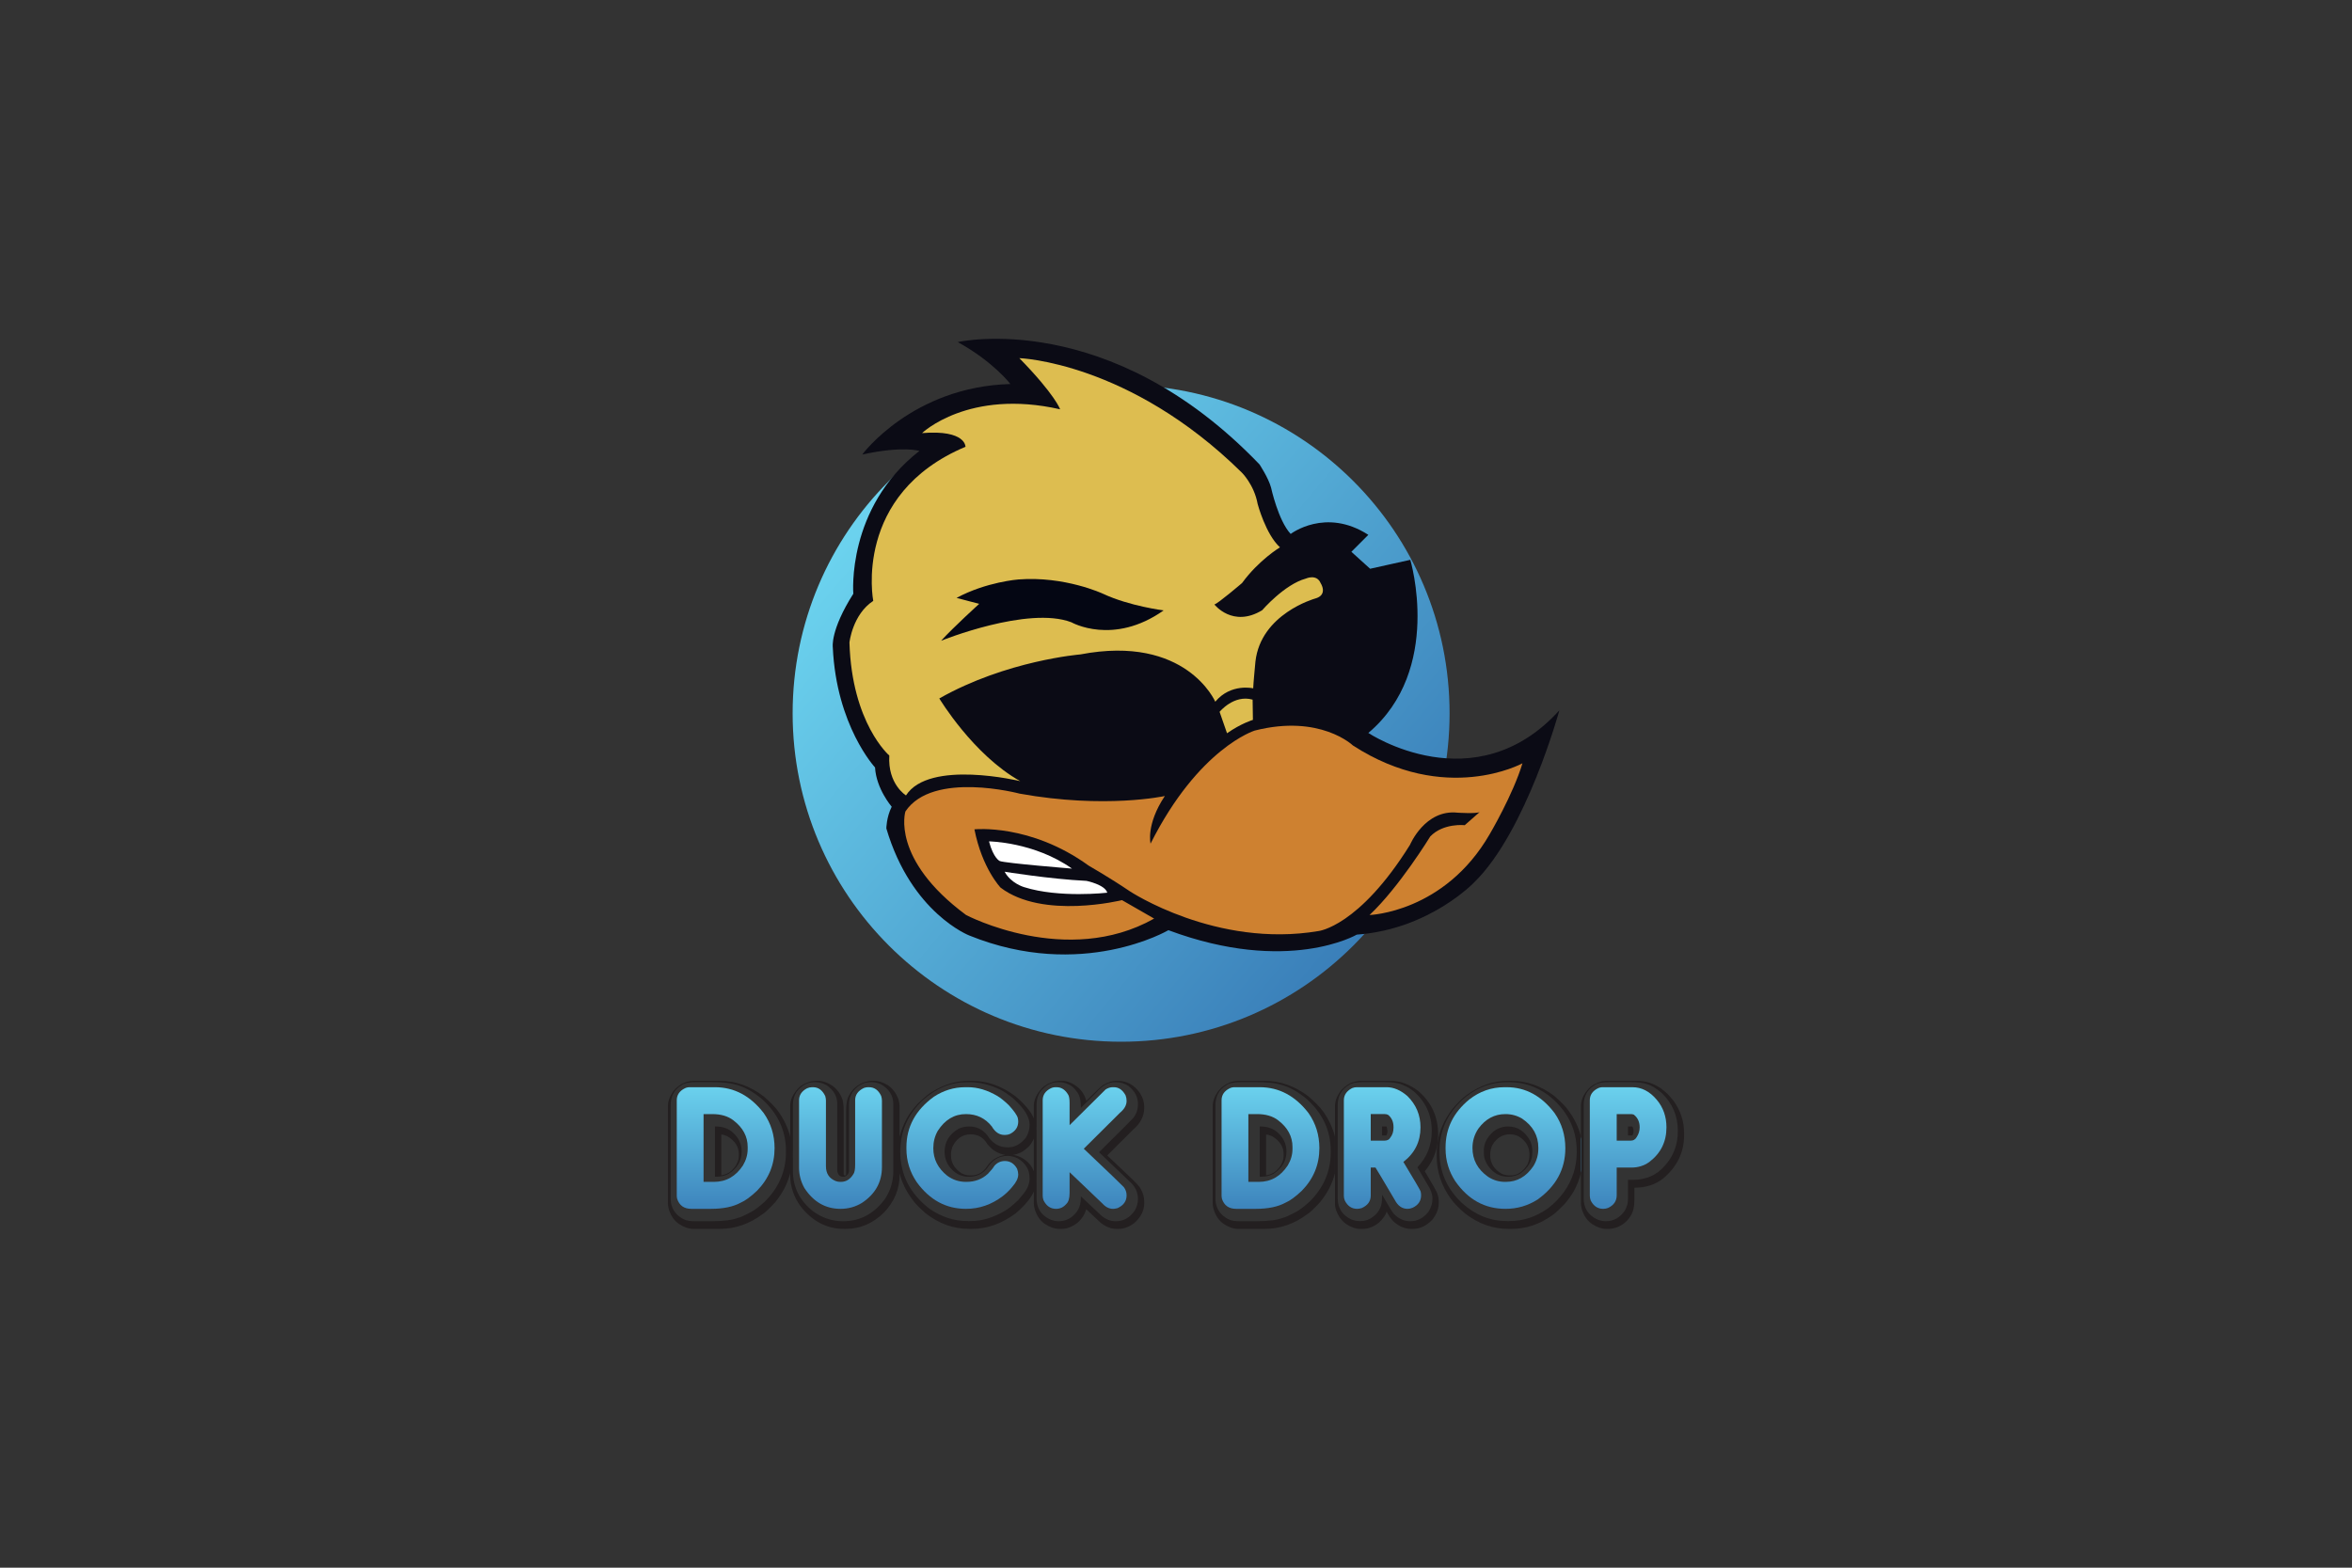 <?xml version="1.0" encoding="utf-8"?>
<!-- Generator: Adobe Illustrator 17.0.0, SVG Export Plug-In . SVG Version: 6.00 Build 0)  -->
<!DOCTYPE svg PUBLIC "-//W3C//DTD SVG 1.1//EN" "http://www.w3.org/Graphics/SVG/1.1/DTD/svg11.dtd">
<svg version="1.1" id="Layer_1" xmlns="http://www.w3.org/2000/svg" xmlns:xlink="http://www.w3.org/1999/xlink" x="0px" y="0px"
	 width="1200px" height="800px" viewBox="0 0 1200 800" enable-background="new 0 0 1200 800" xml:space="preserve">
<rect x="0" y="0" width="1200" height="800" fill="#333333" stroke="none"/>
<g>
	<g>
		<linearGradient id="SVGID_1_" gradientUnits="userSpaceOnUse" x1="447.208" y1="258.788" x2="699.982" y2="471.938">
			<stop  offset="0" style="stop-color:#6BD2EE"/>
			<stop  offset="1" style="stop-color:#3A7FB9"/>
		</linearGradient>
		<circle fill="url(#SVGID_1_)" cx="571.993" cy="364.012" r="167.588"/>
		<path fill="#0B0B15" d="M795.595,362.494c0,0-16.85,61.631-43.263,87.589c0,0-22.77,24.136-60.113,26.869
			c0,0-35.066,20.493-96.09-2.277c0,0-44.174,25.958-101.555,2.732c0,0-29.601-11.385-42.352-54.648c0,0,0-5.617,2.732-11.081
			c0,0-7.894-9.108-8.501-20.038c0,0-19.734-21.252-21.556-61.328c0,0-1.366-8.653,10.474-27.324c0,0-3.643-43.719,33.7-72.864
			c0,0-8.197-2.732-29.146,1.822c0,0,25.503-34.611,75.597-35.977c0,0-8.653-11.385-26.869-21.404c0,0,76.963-17.761,153.926,62.39
			c0,0,4.554,6.831,5.92,11.84c0,0,3.643,16.85,10.019,23.681c0,0,17.761-13.662,39.62,0.455l-8.653,8.653l9.563,8.653l20.493-4.554
			c0,0,16.85,56.015-21.404,88.348C698.139,374.031,752.332,410.16,795.595,362.494z"/>
		<path fill="#CE8130" d="M776.772,389.515c0,0-39.165,21.556-86.526-9.108c0,0-16.698-16.091-50.094-7.59
			c0,0-28.539,8.804-53.13,57.684c0,0-2.429-9.715,7.286-24.288c0,0-30.36,6.679-74.079-1.214c0,0-44.326-11.84-58.292,9.108
			c0,0-7.59,24.288,30.967,52.827c0,0,51.309,27.021,95.938,1.822l-16.394-9.412c0,0-40.379,10.019-61.935-6.376
			c0,0-9.412-9.715-13.358-29.753c0,0,28.539-3.036,58.292,18.52c0,0,10.626,6.072,20.948,13.055c0,0,44.022,29.146,96.242,20.341
			c0,0,20.645-2.125,46.755-44.022c0,0,7.59-18.216,24.288-16.394c0,0,9.412,0.607,11.233-0.304l-7.59,6.679
			c0,0-10.93-1.214-17.609,5.768c0,0-15.787,25.806-30.967,40.075c0,0,38.254-1.214,61.328-41.29
			C760.074,425.643,771.914,405.606,776.772,389.515z"/>
		<path fill="#FFFFFF" d="M504.593,429.362c0,0,22.998,0.228,42.352,13.89c0,0-33.927-2.732-36.888-3.871
			C510.058,439.381,506.87,438.015,504.593,429.362z"/>
		<path fill="#FFFFFF" d="M512.563,444.846c0,0,22.998,3.757,41.783,4.668c0,0,9.45,1.935,10.588,6.034
			c0,0-24.478,2.846-42.466-2.846C522.468,452.702,515.751,450.766,512.563,444.846z"/>
		<path fill="#DDBD50" d="M622.239,363.253c0,0,7.286-8.956,16.85-6.224l0.152,10.322c0,0-6.072,1.822-13.207,6.831L622.239,363.253
			z"/>
		<path fill="#DDBD50" d="M520.077,182.762c0,0,56.015,1.822,113.395,58.292c0,0,6.376,6.148,8.197,16.167
			c0,0,4.099,15.484,11.385,22.087c0,0-10.702,6.376-19.355,18.216c0,0-12.524,10.702-14.117,10.93c0,0,9.336,12.068,24.364,2.96
			c0,0,11.385-13.207,22.315-16.167c0,0,5.465-2.505,7.514,2.277c0,0,4.099,6.148-2.96,7.97c0,0-27.552,7.742-30.284,32.106
			c0,0-1.138,11.84-1.138,13.662c0,0-11.385-2.732-19.355,6.831c0,0-14.801-34.459-68.842-24.136c0,0-37.647,3.036-71.954,22.467
			c0,0,17.305,28.842,41.29,42.201c0,0-46.451-11.233-58.292,7.286c0,0-9.412-5.768-8.501-20.341c0,0-19.127-16.395-20.341-57.684
			c0,0,1.518-14.269,12.144-21.252c0,0-10.626-54.345,47.058-78.633c0,0,0.304-8.804-22.163-6.983c0,0,23.681-22.77,70.436-12.144
			C540.874,208.872,538.445,201.585,520.077,182.762z"/>
		<path fill="#040613" d="M593.7,311.489c0,0-17.305-2.125-30.967-8.501c0,0-19.431-9.108-43.111-7.286
			c0,0-16.394,1.214-31.575,9.412l11.537,3.036c0,0-13.055,11.84-19.43,18.823c0,0,44.326-17.913,66.489-9.412
			C546.642,317.561,567.894,329.705,593.7,311.489z"/>
	</g>
	<g>
		<path fill="none" d="M649.153,579.884c-1.404-0.617-2.466-0.925-3.185-0.925v20.813c1.164-0.171,2.278-0.531,3.34-1.079
			c0.856-0.309,2.004-1.302,3.443-2.981c1.438-1.884,2.158-3.854,2.158-5.91v-0.924C654.909,585.246,652.99,582.248,649.153,579.884
			z"/>
		<path fill="none" d="M575.822,554.241c-2.056-1.337-4.129-2.004-6.218-2.004c-0.035,0-0.052-0.017-0.052-0.052l-0.103,0.052
			h-0.668c-3.289,0-6.493,1.816-9.61,5.447l-7.657,7.606h-0.051v-0.411c0-3.699-0.737-6.354-2.21-7.966
			c-0.754-1.163-1.782-2.174-3.083-3.031c-1.919-1.097-3.718-1.645-5.396-1.645h-0.462c-0.069,0-0.103-0.017-0.103-0.052
			l-0.103,0.052h-0.463c-3.426,0-6.424,1.678-8.993,5.036c-1.2,1.85-1.798,4.094-1.798,6.731v47.483c0,4.9,2.192,8.446,6.578,10.638
			c1.61,0.719,3.186,1.079,4.728,1.079c3.7,0,6.783-1.627,9.25-4.882c1.062-1.542,1.678-3.118,1.85-4.728
			c0.103,0,0.171-1.01,0.206-3.032h0.051l10.74,10.072c2.158,1.714,4.488,2.57,6.989,2.57c4.042,0,7.297-1.85,9.764-5.55
			c1.061-1.884,1.593-3.785,1.593-5.704c0-3.733-1.577-6.886-4.728-9.456l-15.108-14.491v-0.052
			c11.374-11.271,17.146-17.044,17.318-17.318c1.678-2.021,2.518-4.471,2.518-7.349C580.601,559.825,579.008,556.81,575.822,554.241
			z M571.351,567.91l-18.397,18.295c12.539,11.888,19.356,18.431,20.453,19.63c0.925,1.233,1.388,2.621,1.388,4.163
			c0,2.946-1.542,5.122-4.625,6.526c-0.96,0.24-1.714,0.36-2.262,0.36c-1.987,0-3.786-0.891-5.396-2.672l-16.804-16.033v10.637
			c0,2.741-0.583,4.626-1.747,5.653c-1.405,1.612-3.118,2.415-5.139,2.415c-2.844,0-4.984-1.472-6.424-4.42
			c-0.274-0.856-0.411-1.627-0.411-2.312v-48.665c0-2.705,1.37-4.744,4.111-6.115c0.753-0.377,1.575-0.566,2.467-0.566h0.513
			c2.501,0,4.505,1.337,6.013,4.008c0.411,0.823,0.617,2.158,0.617,4.009v11.356c9.97-9.935,16.101-16.016,18.397-18.243
			c1.233-0.753,2.415-1.13,3.546-1.13h0.668c2.467,0,4.453,1.388,5.961,4.162c0.342,0.925,0.514,1.868,0.514,2.827
			C574.794,563.988,573.646,566.027,571.351,567.91z"/>
		<path fill="none" d="M652.082,571.662c-2.741-2.089-6.321-3.135-10.74-3.135h-4.42v34.585h5.345
			c6.167,0,11.082-2.792,14.749-8.377c1.61-2.705,2.415-5.498,2.415-8.376v-1.08C659.431,579.936,656.981,575.397,652.082,571.662z
			 M649.719,599c-1.885,0.994-3.923,1.49-6.116,1.49h-0.719c-0.103,0-0.154-0.033-0.154-0.103v-25.437
			c0-0.068,0.069-0.103,0.206-0.103c3.906,0,6.988,1.13,9.249,3.392c2.775,2.57,4.163,5.722,4.163,9.456
			C656.347,592.389,654.138,596.158,649.719,599z"/>
		<path fill="none" d="M708.25,568.938c-0.48-0.274-1.062-0.411-1.747-0.411h-7.143v13.567h6.783c1.61,0,2.672-0.514,3.186-1.542
			c1.096-1.37,1.645-3.049,1.645-5.036v-0.411C710.974,572.502,710.066,570.446,708.25,568.938z M707.274,579.422h-2.004
			c-0.103,0-0.154-0.034-0.154-0.103v-4.369c0.034-0.068,0.086-0.103,0.154-0.103h2.004c0.239,0,0.445,0.771,0.617,2.313
			C707.89,578.155,707.685,578.908,707.274,579.422z"/>
		<path fill="none" d="M666.728,560.87c-4.522-3.803-9.062-6.286-13.618-7.451c-2.707-0.822-6.938-1.233-12.693-1.233h-7.195
			c-3.7,0-6.269,0.566-7.708,1.696c-3.597,2.227-5.396,5.601-5.396,10.123v47.483c0,3.529,1.198,6.407,3.597,8.634
			c1.918,1.678,3.82,2.638,5.704,2.878c0.856,0.137,2.056,0.205,3.597,0.205h7.606c6.338,0,10.98-0.582,13.926-1.747
			c1.028-0.171,3.306-1.199,6.835-3.084c1.713-0.924,3.939-2.621,6.681-5.087c7.262-7.16,10.895-15.604,10.895-25.335v-0.566
			C678.959,577.075,674.881,568.236,666.728,560.87z M664.21,607.634c-3.255,3.083-6.047,5.122-8.377,6.115
			c-3.837,2.09-8.89,3.135-15.159,3.135h-9.97c-3.7,0-6.116-1.695-7.246-5.087c-0.136-0.617-0.205-1.164-0.205-1.645v-48.665
			c0-2.705,1.37-4.744,4.111-6.115c0.753-0.377,1.576-0.566,2.467-0.566h12.898c9.832,0,18.14,4.419,24.923,13.258
			c3.666,5.241,5.499,11.186,5.499,17.831C673.152,594.291,670.171,601.536,664.21,607.634z"/>
		<path fill="none" d="M503.467,583.378c-1.885-3.014-4.625-4.522-8.222-4.522c-4.18,0-7.297,2.158-9.353,6.475
			c-0.446,1.302-0.668,2.466-0.668,3.494v1.028c0,3.392,1.678,6.287,5.036,8.685c1.473,0.857,2.998,1.285,4.574,1.285h0.617
			c3.494,0,6.218-1.559,8.171-4.677c1.096-1.542,2.329-2.775,3.7-3.7c1.85-1.131,3.682-1.815,5.499-2.055
			c0-0.069-0.429-0.171-1.285-0.309c-2.158-0.617-3.94-1.524-5.344-2.723C504.751,585.058,503.843,584.064,503.467,583.378z"/>
		<path fill="none" d="M374.121,571.662c-2.741-2.089-6.321-3.135-10.74-3.135h-4.42v34.585h5.344
			c6.167,0,11.082-2.792,14.749-8.377c1.61-2.705,2.415-5.498,2.415-8.376v-1.08C381.47,579.936,379.02,575.397,374.121,571.662z
			 M371.758,599c-1.885,0.994-3.923,1.49-6.115,1.49h-0.72c-0.103,0-0.154-0.033-0.154-0.103v-25.437
			c0-0.068,0.068-0.103,0.205-0.103c3.906,0,6.989,1.13,9.25,3.392c2.775,2.57,4.163,5.722,4.163,9.456
			C378.387,592.389,376.177,596.158,371.758,599z"/>
		<path fill="none" d="M721.458,557.067c-1.885-1.507-3.495-2.5-4.831-2.98c-2.193-1.267-5.671-1.901-10.432-1.901h-10.638
			c-3.426,0-5.841,0.48-7.245,1.439c-3.872,2.295-5.807,5.703-5.807,10.226v47.689c0,5.036,2.381,8.651,7.143,10.843
			c1.37,0.48,2.57,0.719,3.598,0.719h0.308c0.103,0,0.188,0.035,0.257,0.103c0.069-0.068,0.154-0.103,0.257-0.103h0.36
			c2.809,0,5.413-1.233,7.811-3.7c1.918-2.158,2.878-4.727,2.878-7.708v-1.85h0.154c2.946,5.174,4.848,8.308,5.704,9.404
			c2.432,2.639,5.293,3.957,8.582,3.957c3.631,0,6.731-1.627,9.301-4.882c1.336-2.158,2.004-4.334,2.004-6.526
			c0-2.33-0.806-4.693-2.415-7.092c-3.529-5.961-5.293-8.976-5.293-9.044c4.899-5.105,7.349-11.271,7.349-18.5
			C730.502,569.111,727.487,562.412,721.458,557.067z M724.797,607.942c0.171,0.754,0.257,1.405,0.257,1.953
			c0,2.946-1.439,5.087-4.317,6.424c-0.891,0.378-1.747,0.565-2.569,0.565c-2.775,0-4.951-1.507-6.527-4.522
			c-5.995-10.175-9.284-15.69-9.866-16.547h-2.415V610.1c0,2.912-1.559,5.054-4.676,6.424c-0.959,0.24-1.695,0.36-2.209,0.36
			c-2.845,0-4.968-1.438-6.373-4.317c-0.308-0.753-0.462-1.541-0.462-2.364v-48.716c0-2.672,1.404-4.744,4.214-6.217
			c0.822-0.309,1.61-0.463,2.364-0.463h15.211c3.631,0,7.177,1.508,10.637,4.522c4.453,4.386,6.681,9.713,6.681,15.982
			c0,7.264-2.911,13.139-8.735,17.626C721.56,602.118,724.489,607.12,724.797,607.942z"/>
		<path fill="none" d="M519.962,588.466c-1.371,0.549-2.347,0.822-2.929,0.822v0.104c1.815,0.205,3.752,0.994,5.807,2.364
			c2.08,1.473,3.617,3.44,4.625,5.887v-16.583c-0.56,1.298-1.34,2.568-2.364,3.81C522.943,586.924,521.229,588.124,519.962,588.466z
			"/>
		<path fill="none" d="M371.193,579.884c-1.405-0.617-2.467-0.925-3.186-0.925v20.813c1.164-0.171,2.278-0.531,3.34-1.079
			c0.856-0.309,2.004-1.302,3.443-2.981c1.439-1.884,2.158-3.854,2.158-5.91v-0.924
			C376.948,585.246,375.029,582.248,371.193,579.884z"/>
		<path fill="none" d="M449.457,553.316c-1.644-0.719-3.118-1.079-4.419-1.079h-0.463c-0.034,0-0.051-0.017-0.051-0.052
			l-0.103,0.052h-0.513c-3.461,0-6.475,1.73-9.045,5.19c-1.131,1.919-1.696,3.94-1.696,6.064v33.762c0,1.577-0.737,2.639-2.21,3.186
			l-0.668,0.051h-0.257c-1.371,0-2.295-0.804-2.775-2.414c-0.069-0.343-0.103-0.72-0.103-1.131v-33.865
			c0-3.666-1.816-6.766-5.447-9.302c-1.919-1.027-3.666-1.541-5.242-1.541h-0.462c-0.035,0-0.051-0.017-0.051-0.052l-0.154,0.052
			h-0.463c-3.426,0-6.424,1.678-8.993,5.036c-1.2,1.85-1.798,4.094-1.798,6.731v33.403c0,8.462,3.477,15.4,10.432,20.813
			c4.556,3.323,9.626,4.984,15.211,4.984c8.462,0,15.468-3.649,21.018-10.946c3.048-4.351,4.573-9.267,4.573-14.749v-34.019
			C455.778,559.106,453.671,555.715,449.457,553.316z M449.971,595.506c0,7.742-3.409,13.858-10.226,18.345
			c-3.323,2.022-6.955,3.032-10.894,3.032c-7.675,0-13.824-3.546-18.449-10.637c-1.816-3.255-2.724-6.714-2.724-10.381v-34.379
			c0-2.638,1.353-4.677,4.06-6.115c0.856-0.377,1.696-0.566,2.518-0.566h0.565c2.706,0,4.779,1.508,6.218,4.522
			c0.239,0.891,0.36,1.628,0.36,2.21v33.608c0,3.699,1.661,6.217,4.985,7.554c0.719,0.275,1.473,0.411,2.261,0.411h0.411
			c2.638,0,4.762-1.337,6.372-4.009c0.582-0.822,0.874-2.398,0.874-4.727v-32.94c0-2.741,1.508-4.831,4.523-6.27
			c0.753-0.239,1.439-0.36,2.055-0.36h0.514c2.706,0,4.761,1.473,6.167,4.419c0.274,0.823,0.411,1.662,0.411,2.518V595.506z"/>
		<path fill="none" d="M388.767,560.87c-4.522-3.803-9.062-6.286-13.618-7.451c-2.707-0.822-6.938-1.233-12.693-1.233h-7.194
			c-3.7,0-6.27,0.566-7.708,1.696c-3.597,2.227-5.396,5.601-5.396,10.123v47.483c0,3.529,1.199,6.407,3.597,8.634
			c1.918,1.678,3.819,2.638,5.704,2.878c0.856,0.137,2.055,0.205,3.597,0.205h7.605c6.338,0,10.98-0.582,13.926-1.747
			c1.028-0.171,3.306-1.199,6.834-3.084c1.713-0.924,3.939-2.621,6.681-5.087c7.263-7.16,10.894-15.604,10.894-25.335v-0.566
			C400.998,577.075,396.92,568.236,388.767,560.87z M386.249,607.634c-3.255,3.083-6.047,5.122-8.376,6.115
			c-3.837,2.09-8.89,3.135-15.16,3.135h-9.969c-3.7,0-6.115-1.695-7.246-5.087c-0.137-0.617-0.206-1.164-0.206-1.645v-48.665
			c0-2.705,1.37-4.744,4.111-6.115c0.753-0.377,1.575-0.566,2.467-0.566h12.898c9.832,0,18.14,4.419,24.923,13.258
			c3.666,5.241,5.498,11.186,5.498,17.831C395.191,594.291,392.21,601.536,386.249,607.634z"/>
		<path fill="none" d="M519.191,591.087c-1.816-0.822-3.512-1.233-5.087-1.233c-4.386,0-7.862,2.09-10.432,6.269
			c-2.33,2.912-5.413,4.368-9.25,4.368h-0.103c-3.426,0-6.338-1.25-8.736-3.751c-2.433-2.535-3.649-5.55-3.649-9.044
			c0-5.036,2.398-8.942,7.194-11.717c1.61-0.753,3.409-1.13,5.396-1.13c4.385,0,7.811,2.022,10.277,6.064
			c2.501,3.05,5.55,4.574,9.147,4.574h0.463c3.357,0,6.372-1.661,9.044-4.985c1.234-2.056,1.85-4.23,1.85-6.526
			c0-3.152-1.747-6.612-5.242-10.381c-2.398-2.5-4.163-4.076-5.293-4.727c-3.735-2.911-8.565-4.967-14.492-6.167
			c-2.055-0.309-3.666-0.462-4.83-0.462h-0.874c-0.103,0-0.189-0.017-0.257-0.052c-0.069,0.035-0.154,0.052-0.257,0.052h-0.565
			c-8.257,0-15.743,2.998-22.457,8.992c-7.811,7.229-11.717,16.084-11.717,26.568c0,11.545,4.882,21.155,14.646,28.829
			c6.132,4.317,12.641,6.475,19.528,6.475h0.257c0.206,0,0.393,0.035,0.565,0.103c0.171-0.068,0.342-0.103,0.514-0.103h0.617
			c5.583,0,11.339-1.747,17.267-5.242c1.713-0.958,3.957-2.757,6.732-5.396c1.884-2.226,2.843-3.374,2.878-3.442
			c1.987-2.535,2.981-5.122,2.981-7.76C525.307,596.877,523.268,593.485,519.191,591.087z M519.5,599.36
			c0,1.885-0.994,3.957-2.981,6.218c-1.336,1.679-2.98,3.289-4.933,4.831c-5.687,4.316-11.94,6.474-18.757,6.474
			c-10.107,0-18.449-4.504-25.026-13.515c-3.563-5.173-5.344-10.895-5.344-17.164v-0.719c0-10.415,4.659-19.014,13.978-25.798
			c4.967-3.254,10.311-4.882,16.033-4.882h1.439c4.864,0,9.849,1.49,14.954,4.471c1.61,0.959,3.546,2.518,5.807,4.677
			c2.775,3.049,4.316,5.259,4.625,6.629c0.136,0.617,0.206,1.165,0.206,1.644v0.154c0,2.741-1.388,4.83-4.163,6.269
			c-0.788,0.343-1.611,0.514-2.467,0.514h-0.411c-2.604,0-4.746-1.439-6.424-4.317c-3.323-4.213-7.726-6.321-13.207-6.321
			c-5.928,0-10.724,2.861-14.389,8.582c-1.508,2.639-2.261,5.585-2.261,8.839c0,5.55,2.346,10.21,7.04,13.978
			c2.843,2.125,6.03,3.186,9.558,3.186h0.36c4.282,0,7.914-1.371,10.894-4.112c1.439-1.472,2.569-2.86,3.392-4.163
			c1.439-1.575,3.186-2.364,5.242-2.364h0.051c2.672,0,4.744,1.32,6.218,3.957c0.377,1.097,0.565,2.038,0.565,2.826V599.36z"/>
		<path fill="none" d="M833.535,568.784c-0.48-0.17-0.976-0.257-1.49-0.257h-7.195v13.567h6.989c1.507,0,2.603-0.65,3.288-1.953
			c0.959-1.507,1.439-3.117,1.439-4.831C836.567,572.502,835.556,570.326,833.535,568.784z M832.764,579.422h-2.004
			c-0.103,0-0.154-0.034-0.154-0.103v-4.369c0.034-0.068,0.086-0.103,0.154-0.103h2.004c0.445,0.514,0.668,1.285,0.668,2.313
			C833.433,578.189,833.21,578.942,832.764,579.422z"/>
		<path fill="none" d="M847.77,557.736c-2.741-2.364-5.241-3.871-7.502-4.522c-1.748-0.685-4.626-1.028-8.634-1.028h-10.534
			c-3.7,0-6.269,0.566-7.708,1.696c-3.597,2.227-5.396,5.601-5.396,10.123v47.483c0,4.9,2.192,8.446,6.578,10.638
			c1.61,0.719,3.185,1.079,4.727,1.079c3.974,0,7.211-1.816,9.713-5.447c1.062-1.952,1.593-3.785,1.593-5.498v-10.02
			c0.034-0.104,0.086-0.154,0.154-0.154h2.261c6.886,0,12.402-2.467,16.547-7.4c4.316-4.831,6.474-10.69,6.474-17.575
			C856.043,569.435,853.285,562.977,847.77,557.736z M841.449,592.988c-2.638,1.885-5.67,2.827-9.096,2.827h-7.502v14.131
			c0,2.947-1.473,5.106-4.419,6.475c-0.857,0.308-1.678,0.462-2.466,0.462c-2.81,0-4.933-1.421-6.373-4.265
			c-0.308-0.891-0.462-1.712-0.462-2.466v-48.665c0-2.705,1.37-4.744,4.111-6.115c0.753-0.377,1.576-0.566,2.467-0.566h15.159
			c4.693,0,8.839,2.141,12.437,6.424c3.288,3.906,4.933,8.6,4.933,14.08C850.236,582.677,847.308,588.569,841.449,592.988z"/>
		<path fill="none" d="M789.803,558.764c-6.099-4.351-12.608-6.526-19.528-6.526h-0.565c-0.104,0-0.189-0.017-0.257-0.052
			c-0.07,0.035-0.154,0.052-0.257,0.052h-0.514c-7.469,0-14.372,2.466-20.71,7.4c-9.044,7.468-13.566,16.838-13.566,28.11
			c0,10.312,3.888,19.083,11.665,26.311c6.714,6.03,14.269,9.044,22.662,9.044h0.206c0.17,0,0.342,0.035,0.514,0.103
			c0.17-0.068,0.36-0.103,0.565-0.103h0.257c6.886,0,13.361-2.141,19.425-6.424c3.322-2.535,6.081-5.362,8.273-8.479
			c4.317-6.029,6.475-12.762,6.475-20.195v-0.617C804.449,576.013,799.567,566.472,789.803,558.764z M784.51,612.105
			c-4.968,3.186-10.432,4.779-16.393,4.779c-10.552,0-19.099-4.709-25.643-14.132c-3.289-5.036-4.933-10.534-4.933-16.496v-0.77
			c0-9.627,4.008-17.747,12.025-24.359c5.378-4.214,11.39-6.321,18.037-6.321h1.13c9.627,0,17.781,4.419,24.461,13.258
			c3.631,5.241,5.447,11.203,5.447,17.883C798.642,596.603,793.931,605.321,784.51,612.105z"/>
		<path fill="none" d="M776.597,570.84c-2.57-1.542-5.414-2.313-8.53-2.313c-5.585,0-10.193,2.484-13.824,7.451
			c-1.987,2.98-2.98,6.252-2.98,9.815c0,6.064,2.638,10.964,7.914,14.697c2.638,1.748,5.532,2.622,8.685,2.622h0.463
			c5.686,0,10.345-2.655,13.978-7.966c1.712-2.775,2.569-5.772,2.569-8.993v-0.462C784.87,579.524,782.112,574.574,776.597,570.84z
			 M781.787,587.079v0.308c0,0.104,0.017,0.206,0.051,0.309c-0.034,0.069-0.051,0.154-0.051,0.257v0.309
			c0,4.179-2.108,7.759-6.321,10.74c-1.885,0.994-3.889,1.49-6.012,1.49c-3.324,0-6.151-1.164-8.479-3.494
			c-2.604-2.672-3.906-5.532-3.906-8.582v-1.49c0-3.459,1.627-6.629,4.882-9.506c2.192-1.713,4.71-2.57,7.554-2.57
			c4.728,0,8.445,2.415,11.152,7.246C781.41,583.875,781.787,585.537,781.787,587.079z"/>
		<path fill="none" d="M774.695,579.832c-1.303-0.65-2.758-0.976-4.368-0.976c-3.7,0-6.63,1.765-8.788,5.293
			c-0.822,1.508-1.233,3.255-1.233,5.242c0,4.18,1.97,7.383,5.91,9.609c1.302,0.549,2.535,0.823,3.7,0.823h0.822
			c3.46,0,6.321-1.884,8.582-5.653c0.685-1.473,1.028-3.101,1.028-4.883C780.348,585.212,778.463,582.06,774.695,579.832z"/>
		<path fill="#231F20" d="M364.974,574.848c-0.137,0-0.205,0.035-0.205,0.103v25.437c0,0.07,0.051,0.103,0.154,0.103h0.72
			c2.192,0,4.231-0.496,6.115-1.49c4.419-2.843,6.629-6.611,6.629-11.305c0-3.733-1.388-6.886-4.163-9.456
			C371.963,575.978,368.88,574.848,364.974,574.848z M376.948,589.802c0,2.056-0.719,4.026-2.158,5.91
			c-1.439,1.679-2.587,2.672-3.443,2.981c-1.062,0.548-2.176,0.907-3.34,1.079v-20.813c0.72,0,1.781,0.309,3.186,0.925
			c3.836,2.364,5.755,5.362,5.755,8.993V589.802z"/>
		<linearGradient id="SVGID_2_" gradientUnits="userSpaceOnUse" x1="370.241" y1="554.201" x2="370.241" y2="620.718">
			<stop  offset="0" style="stop-color:#6BD2EE"/>
			<stop  offset="1" style="stop-color:#3A7FB9"/>
		</linearGradient>
		<path fill="url(#SVGID_2_)" d="M364.769,554.806H351.87c-0.891,0-1.714,0.189-2.467,0.566c-2.742,1.371-4.111,3.409-4.111,6.115
			v48.665c0,0.48,0.068,1.028,0.206,1.645c1.131,3.392,3.546,5.087,7.246,5.087h9.969c6.27,0,11.323-1.045,15.16-3.135
			c2.329-0.993,5.121-3.032,8.376-6.115c5.961-6.098,8.942-13.343,8.942-21.738c0-6.646-1.833-12.59-5.498-17.831
			C382.909,559.226,374.601,554.806,364.769,554.806z M381.47,586.359c0,2.878-0.805,5.671-2.415,8.376
			c-3.666,5.585-8.582,8.377-14.749,8.377h-5.344v-34.585h4.42c4.419,0,7.999,1.046,10.74,3.135
			c4.899,3.735,7.348,8.274,7.348,13.618V586.359z"/>
		<linearGradient id="SVGID_3_" gradientUnits="userSpaceOnUse" x1="428.825" y1="554.201" x2="428.825" y2="620.718">
			<stop  offset="0" style="stop-color:#6BD2EE"/>
			<stop  offset="1" style="stop-color:#3A7FB9"/>
		</linearGradient>
		<path fill="url(#SVGID_3_)" d="M443.393,554.806h-0.514c-0.617,0-1.302,0.12-2.055,0.36c-3.015,1.439-4.523,3.529-4.523,6.27
			v32.94c0,2.33-0.291,3.906-0.874,4.727c-1.611,2.672-3.734,4.009-6.372,4.009h-0.411c-0.788,0-1.542-0.137-2.261-0.411
			c-3.323-1.337-4.985-3.855-4.985-7.554v-33.608c0-0.583-0.12-1.319-0.36-2.21c-1.439-3.014-3.512-4.522-6.218-4.522h-0.565
			c-0.822,0-1.662,0.189-2.518,0.566c-2.707,1.438-4.06,3.477-4.06,6.115v34.379c0,3.666,0.907,7.126,2.724,10.381
			c4.625,7.091,10.774,10.637,18.449,10.637c3.939,0,7.571-1.01,10.894-3.032c6.817-4.487,10.226-10.603,10.226-18.345v-33.762
			c0-0.856-0.137-1.695-0.411-2.518C448.155,556.279,446.099,554.806,443.393,554.806z"/>
		<linearGradient id="SVGID_4_" gradientUnits="userSpaceOnUse" x1="403.67" y1="554.201" x2="403.67" y2="620.718">
			<stop  offset="0" style="stop-color:#6BD2EE"/>
			<stop  offset="1" style="stop-color:#3A7FB9"/>
		</linearGradient>
		<path fill="url(#SVGID_4_)" d="M404.184,588.466c0-2.854-0.343-5.65-1.028-8.389v18.567c0.68-2.734,1.028-5.544,1.028-8.431
			V588.466z"/>
		<linearGradient id="SVGID_5_" gradientUnits="userSpaceOnUse" x1="490.979" y1="554.201" x2="490.979" y2="620.718">
			<stop  offset="0" style="stop-color:#6BD2EE"/>
			<stop  offset="1" style="stop-color:#3A7FB9"/>
		</linearGradient>
		<path fill="url(#SVGID_5_)" d="M512.717,592.474h-0.051c-2.056,0-3.803,0.789-5.242,2.364c-0.822,1.303-1.953,2.69-3.392,4.163
			c-2.981,2.741-6.612,4.112-10.894,4.112h-0.36c-3.529,0-6.715-1.062-9.558-3.186c-4.694-3.768-7.04-8.428-7.04-13.978
			c0-3.254,0.753-6.2,2.261-8.839c3.666-5.721,8.462-8.582,14.389-8.582c5.481,0,9.883,2.108,13.207,6.321
			c1.678,2.878,3.819,4.317,6.424,4.317h0.411c0.856,0,1.678-0.171,2.467-0.514c2.775-1.439,4.163-3.528,4.163-6.269v-0.154
			c0-0.479-0.069-1.028-0.206-1.644c-0.308-1.37-1.85-3.58-4.625-6.629c-2.261-2.158-4.197-3.717-5.807-4.677
			c-5.105-2.981-10.09-4.471-14.954-4.471h-1.439c-5.722,0-11.066,1.628-16.033,4.882c-9.319,6.784-13.978,15.383-13.978,25.798
			v0.719c0,6.269,1.781,11.992,5.344,17.164c6.578,9.01,14.919,13.515,25.026,13.515c6.817,0,13.069-2.158,18.757-6.474
			c1.953-1.542,3.597-3.152,4.933-4.831c1.987-2.261,2.981-4.334,2.981-6.218v-0.103c0-0.788-0.189-1.729-0.565-2.826
			C517.461,593.794,515.388,592.474,512.717,592.474z"/>
		<linearGradient id="SVGID_6_" gradientUnits="userSpaceOnUse" x1="458.45" y1="554.201" x2="458.45" y2="620.718">
			<stop  offset="0" style="stop-color:#6BD2EE"/>
			<stop  offset="1" style="stop-color:#3A7FB9"/>
		</linearGradient>
		<path fill="url(#SVGID_6_)" d="M457.936,588.517v1.644c0,2.924,0.344,5.765,1.027,8.524V580.14
			C458.29,582.89,457.936,585.681,457.936,588.517z"/>
		<linearGradient id="SVGID_7_" gradientUnits="userSpaceOnUse" x1="553.391" y1="554.201" x2="553.391" y2="620.718">
			<stop  offset="0" style="stop-color:#6BD2EE"/>
			<stop  offset="1" style="stop-color:#3A7FB9"/>
		</linearGradient>
		<path fill="url(#SVGID_7_)" d="M568.319,554.806h-0.668c-1.131,0-2.313,0.377-3.546,1.13c-2.296,2.227-8.428,8.308-18.397,18.243
			v-11.356c0-1.851-0.206-3.186-0.617-4.009c-1.508-2.671-3.512-4.008-6.013-4.008h-0.513c-0.891,0-1.714,0.189-2.467,0.566
			c-2.742,1.371-4.111,3.409-4.111,6.115v48.665c0,0.685,0.137,1.456,0.411,2.312c1.439,2.947,3.58,4.42,6.424,4.42
			c2.021,0,3.734-0.804,5.139-2.415c1.164-1.027,1.747-2.911,1.747-5.653v-10.637l16.804,16.033c1.61,1.782,3.409,2.672,5.396,2.672
			c0.548,0,1.302-0.12,2.262-0.36c3.083-1.404,4.625-3.58,4.625-6.526c0-1.542-0.462-2.929-1.388-4.163
			c-1.097-1.199-7.914-7.742-20.453-19.63l18.397-18.295c2.294-1.884,3.443-3.922,3.443-6.115c0-0.959-0.172-1.901-0.514-2.827
			C572.772,556.194,570.786,554.806,568.319,554.806z"/>
		<linearGradient id="SVGID_8_" gradientUnits="userSpaceOnUse" x1="527.979" y1="554.201" x2="527.979" y2="620.718">
			<stop  offset="0" style="stop-color:#6BD2EE"/>
			<stop  offset="1" style="stop-color:#3A7FB9"/>
		</linearGradient>
		<path fill="url(#SVGID_8_)" d="M528.493,576.235v-1.079c0-1.436-0.344-2.938-1.027-4.507v10.409
			C528.142,579.492,528.493,577.885,528.493,576.235z"/>
		<linearGradient id="SVGID_9_" gradientUnits="userSpaceOnUse" x1="527.979" y1="554.201" x2="527.979" y2="620.718">
			<stop  offset="0" style="stop-color:#6BD2EE"/>
			<stop  offset="1" style="stop-color:#3A7FB9"/>
		</linearGradient>
		<path fill="url(#SVGID_9_)" d="M528.493,602.392c0-1.061-0.172-2.174-0.514-3.34c-0.15-0.489-0.326-0.955-0.513-1.41v10.404
			c0.683-1.573,1.027-3.081,1.027-4.524V602.392z"/>
		<path fill="#231F20" d="M577.98,576.595c3.871-3.289,5.807-7.022,5.807-11.203v-0.668c0-2.329-0.737-4.659-2.21-6.988
			c-2.912-4.111-6.647-6.167-11.203-6.167h-0.822c-2.022,0-4.129,0.651-6.321,1.952c-0.514,0-3.512,2.758-8.993,8.274
			c-0.754-2.809-2.158-5.105-4.214-6.887c-2.81-2.226-5.517-3.34-8.12-3.34h-1.541c-0.274,0-0.943,0.069-2.004,0.205
			c-3.015,0.789-5.293,2.004-6.835,3.649c-2.707,2.878-4.059,5.893-4.059,9.044v6.183c-1.486-3.409-4.586-7.131-9.302-11.167
			c-7.058-5.275-14.44-7.914-22.148-7.914h-1.644c-6.407,0-12.522,1.782-18.345,5.344c-1.816,0.925-4.454,3.084-7.914,6.475
			c-2.604,2.947-4.386,5.328-5.344,7.143c-1.748,3.142-3.004,6.346-3.803,9.609v-15.673c0-0.684-0.154-1.729-0.462-3.135
			c-1.2-3.424-3.101-5.977-5.704-7.657c-2.398-1.404-4.608-2.107-6.629-2.107h-1.491c-0.959,0-2.176,0.223-3.649,0.668
			c-3.461,1.268-5.995,3.392-7.605,6.372c-1.165,1.644-1.747,4.403-1.747,8.273v32.581c-0.206,0.24-0.326,0.36-0.36,0.36h-0.514
			c-0.24-0.137-0.36-0.326-0.36-0.566v-32.375c0-2.5-0.205-4.435-0.617-5.807c-1.097-3.014-2.826-5.361-5.19-7.04
			c-2.502-1.644-4.848-2.466-7.041-2.466h-1.541c-0.274,0-0.943,0.069-2.004,0.205c-3.015,0.789-5.293,2.004-6.835,3.649
			c-2.707,2.878-4.059,5.893-4.059,9.044v15.61c-1.141-4.559-3.231-8.957-6.269-13.195c-1.714-2.261-4.163-4.744-7.349-7.451
			c-6.886-5.241-14.303-7.862-22.251-7.862h-13.618c-0.651,0-1.679,0.154-3.083,0.462c-3.083,0.994-5.533,2.741-7.348,5.242
			c-1.645,2.466-2.467,4.865-2.467,7.194v49.744c0,0.686,0.136,1.594,0.411,2.724c1.028,3.46,2.792,6.03,5.293,7.708
			c2.535,1.644,4.933,2.466,7.195,2.466h13.618c7.845,0,15.142-2.535,21.891-7.606c0.993-0.547,3.1-2.535,6.321-5.96
			c3.806-4.685,6.353-9.653,7.657-14.9v0.922c0,5.858,1.781,11.221,5.344,16.084c6.029,7.64,13.378,11.46,22.046,11.46h1.027
			c7.331,0,13.824-2.792,19.476-8.376c5.276-5.584,7.914-11.923,7.914-19.014v-1.035c1.159,4.676,3.299,9.115,6.424,13.317
			c1.062,1.679,3.34,4.06,6.835,7.143c6.817,5.311,14.2,7.965,22.148,7.965h1.644c7.674,0,15.091-2.655,22.251-7.965
			c4.659-4.003,7.724-7.703,9.199-11.098v6.165c0,0.686,0.136,1.594,0.411,2.724c1.028,3.46,2.792,6.03,5.293,7.708
			c2.501,1.644,4.899,2.466,7.195,2.466h1.541c2.432,0,5.036-1.028,7.811-3.084c2.261-1.986,3.752-4.298,4.471-6.937l7.4,6.937
			c2.672,2.056,5.31,3.084,7.914,3.084h1.234c2.637,0,5.259-0.958,7.862-2.878c3.459-3.014,5.19-6.441,5.19-10.278v-0.667
			c0-2.295-0.584-4.453-1.748-6.475c-0.377-1.061-2.604-3.476-6.68-7.245c-6.407-6.133-9.885-9.438-10.432-9.918
			C564.927,589.614,569.278,585.263,577.98,576.595z M400.998,587.952c0,9.73-3.632,18.175-10.894,25.335
			c-2.741,2.466-4.968,4.162-6.681,5.087c-3.529,1.885-5.807,2.912-6.834,3.084c-2.947,1.165-7.588,1.747-13.926,1.747h-7.605
			c-1.542,0-2.741-0.068-3.597-0.205c-1.885-0.24-3.786-1.199-5.704-2.878c-2.398-2.227-3.597-5.105-3.597-8.634v-47.483
			c0-4.522,1.798-7.896,5.396-10.123c1.439-1.13,4.008-1.696,7.708-1.696h7.194c5.756,0,9.987,0.411,12.693,1.233
			c4.556,1.165,9.096,3.649,13.618,7.452c8.153,7.366,12.231,16.205,12.231,26.516V587.952z M455.778,597.51
			c0,5.481-1.525,10.398-4.573,14.749c-5.55,7.297-12.557,10.946-21.018,10.946c-5.584,0-10.655-1.661-15.211-4.984
			c-6.955-5.413-10.432-12.35-10.432-20.813v-33.403c0-2.638,0.599-4.882,1.798-6.731c2.569-3.358,5.567-5.036,8.993-5.036h0.463
			l0.154-0.052c0,0.035,0.016,0.052,0.051,0.052h0.462c1.576,0,3.323,0.514,5.242,1.541c3.631,2.536,5.447,5.637,5.447,9.302v33.865
			c0,0.41,0.033,0.788,0.103,1.13c0.48,1.611,1.404,2.414,2.775,2.414h0.257l0.668-0.051c1.473-0.548,2.21-1.61,2.21-3.186v-33.762
			c0-2.124,0.565-4.145,1.696-6.064c2.569-3.459,5.584-5.19,9.045-5.19h0.513l0.103-0.052c0,0.035,0.017,0.052,0.051,0.052h0.463
			c1.301,0,2.775,0.36,4.419,1.079c4.214,2.398,6.321,5.79,6.321,10.175V597.51z M522.326,609.022
			c-0.034,0.069-0.994,1.216-2.878,3.442c-2.775,2.639-5.019,4.437-6.732,5.396c-5.927,3.495-11.683,5.242-17.267,5.242h-0.617
			c-0.172,0-0.343,0.035-0.514,0.103c-0.172-0.068-0.36-0.103-0.565-0.103h-0.257c-6.886,0-13.396-2.158-19.528-6.475
			c-9.764-7.674-14.646-17.284-14.646-28.829c0-10.484,3.906-19.339,11.717-26.568c6.714-5.994,14.2-8.992,22.457-8.992h0.565
			c0.103,0,0.188-0.017,0.257-0.052c0.068,0.035,0.154,0.052,0.257,0.052h0.874c1.164,0,2.775,0.153,4.83,0.462
			c5.927,1.199,10.757,3.255,14.492,6.167c1.13,0.651,2.895,2.227,5.293,4.727c3.495,3.769,5.242,7.229,5.242,10.381
			c0,2.296-0.617,4.47-1.85,6.526c-2.672,3.324-5.687,4.985-9.044,4.985h-0.463c-3.597,0-6.647-1.524-9.147-4.574
			c-2.466-4.042-5.893-6.064-10.277-6.064c-1.988,0-3.786,0.377-5.396,1.13c-4.797,2.775-7.194,6.681-7.194,11.717
			c0,3.494,1.216,6.509,3.649,9.044c2.398,2.501,5.31,3.751,8.736,3.751h0.103c3.837,0,6.92-1.455,9.25-4.368
			c2.57-4.179,6.047-6.269,10.432-6.269c1.575,0,3.271,0.411,5.087,1.233c4.076,2.398,6.115,5.79,6.115,10.175
			C525.307,603.9,524.313,606.487,522.326,609.022z M512.819,589.391c-1.816,0.24-3.649,0.924-5.499,2.055
			c-1.371,0.925-2.604,2.158-3.7,3.7c-1.953,3.118-4.676,4.677-8.171,4.677h-0.617c-1.576,0-3.101-0.428-4.574-1.285
			c-3.358-2.398-5.036-5.293-5.036-8.685v-1.028c0-1.028,0.223-2.192,0.668-3.494c2.055-4.317,5.173-6.475,9.352-6.475
			c3.597,0,6.338,1.508,8.222,4.522c0.377,0.686,1.284,1.679,2.723,2.981c1.404,1.199,3.186,2.107,5.344,2.723
			C512.39,589.22,512.819,589.323,512.819,589.391z M522.84,591.755c-2.055-1.37-3.992-2.158-5.807-2.364v-0.104
			c0.582,0,1.558-0.273,2.929-0.822c1.267-0.342,2.98-1.542,5.139-3.598c1.024-1.241,1.804-2.512,2.364-3.81v16.583
			C526.457,595.195,524.92,593.228,522.84,591.755z M575.873,602.495c3.152,2.57,4.728,5.722,4.728,9.456
			c0,1.919-0.532,3.821-1.593,5.704c-2.467,3.7-5.722,5.55-9.764,5.55c-2.501,0-4.83-0.856-6.989-2.57l-10.74-10.072h-0.051
			c-0.035,2.022-0.103,3.032-0.206,3.032c-0.172,1.611-0.788,3.186-1.85,4.728c-2.467,3.255-5.55,4.882-9.25,4.882
			c-1.541,0-3.118-0.36-4.728-1.079c-4.386-2.192-6.578-5.738-6.578-10.638v-47.483c0-2.638,0.599-4.882,1.798-6.731
			c2.569-3.358,5.567-5.036,8.993-5.036h0.463l0.103-0.052c0,0.035,0.034,0.052,0.103,0.052h0.462c1.678,0,3.477,0.548,5.396,1.644
			c1.301,0.857,2.329,1.868,3.083,3.031c1.473,1.612,2.21,4.266,2.21,7.965v0.411h0.051l7.657-7.606
			c3.117-3.631,6.321-5.446,9.61-5.446h0.668l0.103-0.052c0,0.035,0.017,0.052,0.052,0.052c2.089,0,4.162,0.667,6.218,2.004
			c3.186,2.569,4.779,5.584,4.779,9.044c0,2.878-0.84,5.328-2.518,7.349c-0.172,0.274-5.944,6.046-17.318,17.318v0.052
			L575.873,602.495z"/>
		<path fill="#231F20" d="M642.935,574.848c-0.137,0-0.206,0.035-0.206,0.103v25.437c0,0.07,0.052,0.103,0.154,0.103h0.719
			c2.192,0,4.231-0.496,6.116-1.49c4.419-2.843,6.629-6.611,6.629-11.305c0-3.733-1.388-6.886-4.163-9.456
			C649.924,575.978,646.841,574.848,642.935,574.848z M654.909,589.802c0,2.056-0.72,4.026-2.158,5.91
			c-1.439,1.679-2.588,2.672-3.443,2.981c-1.062,0.548-2.176,0.907-3.34,1.079v-20.813c0.719,0,1.781,0.309,3.185,0.925
			c3.837,2.364,5.756,5.362,5.756,8.993V589.802z"/>
		<path fill="#231F20" d="M674.847,566.883c-1.713-2.261-4.163-4.744-7.348-7.452c-6.887-5.241-14.304-7.862-22.252-7.862h-13.618
			c-0.65,0-1.678,0.154-3.083,0.462c-3.084,0.994-5.533,2.741-7.349,5.242c-1.644,2.466-2.466,4.865-2.466,7.194v49.744
			c0,0.686,0.136,1.594,0.411,2.724c1.027,3.46,2.792,6.03,5.293,7.708c2.535,1.644,4.933,2.466,7.194,2.466h13.618
			c7.845,0,15.142-2.535,21.891-7.606c0.994-0.547,3.101-2.535,6.321-5.96c3.807-4.686,6.354-9.655,7.658-14.904v-18.56
			C679.977,575.52,677.887,571.121,674.847,566.883z M668.064,613.287c-2.741,2.466-4.967,4.163-6.681,5.087
			c-3.529,1.885-5.807,2.912-6.835,3.084c-2.946,1.165-7.588,1.747-13.926,1.747h-7.606c-1.541,0-2.741-0.068-3.597-0.205
			c-1.885-0.24-3.786-1.199-5.704-2.878c-2.398-2.227-3.597-5.105-3.597-8.634v-47.483c0-4.522,1.799-7.896,5.396-10.123
			c1.439-1.131,4.008-1.696,7.708-1.696h7.195c5.755,0,9.986,0.411,12.693,1.233c4.556,1.165,9.096,3.649,13.618,7.451
			c8.153,7.366,12.231,16.205,12.231,26.516v0.566C678.959,597.683,675.326,606.127,668.064,613.287z"/>
		<linearGradient id="SVGID_10_" gradientUnits="userSpaceOnUse" x1="648.202" y1="554.201" x2="648.202" y2="620.718">
			<stop  offset="0" style="stop-color:#6BD2EE"/>
			<stop  offset="1" style="stop-color:#3A7FB9"/>
		</linearGradient>
		<path fill="url(#SVGID_10_)" d="M642.729,554.806h-12.898c-0.891,0-1.714,0.189-2.467,0.566c-2.741,1.371-4.111,3.409-4.111,6.115
			v48.665c0,0.48,0.069,1.028,0.205,1.645c1.131,3.392,3.546,5.087,7.246,5.087h9.97c6.269,0,11.322-1.045,15.159-3.135
			c2.33-0.993,5.122-3.032,8.377-6.115c5.96-6.098,8.942-13.343,8.942-21.738c0-6.646-1.834-12.59-5.499-17.831
			C660.869,559.226,652.561,554.806,642.729,554.806z M659.431,586.359c0,2.878-0.806,5.671-2.415,8.376
			c-3.666,5.585-8.582,8.377-14.749,8.377h-5.345v-34.585h4.42c4.419,0,7.999,1.046,10.74,3.135
			c4.899,3.735,7.349,8.274,7.349,13.618V586.359z"/>
		<linearGradient id="SVGID_11_" gradientUnits="userSpaceOnUse" x1="705.347" y1="554.201" x2="705.347" y2="620.718">
			<stop  offset="0" style="stop-color:#6BD2EE"/>
			<stop  offset="1" style="stop-color:#3A7FB9"/>
		</linearGradient>
		<path fill="url(#SVGID_11_)" d="M724.746,575.31c0-6.269-2.227-11.596-6.681-15.982c-3.46-3.014-7.006-4.522-10.637-4.522h-15.211
			c-0.754,0-1.542,0.154-2.364,0.463c-2.81,1.473-4.214,3.545-4.214,6.217v48.716c0,0.823,0.154,1.611,0.462,2.364
			c1.404,2.879,3.528,4.317,6.373,4.317c0.514,0,1.25-0.12,2.209-0.36c3.118-1.37,4.676-3.511,4.676-6.424v-14.286h2.415
			c0.582,0.857,3.871,6.372,9.866,16.547c1.576,3.015,3.752,4.522,6.527,4.522c0.822,0,1.677-0.187,2.569-0.565
			c2.878-1.337,4.317-3.477,4.317-6.424c0-0.548-0.086-1.199-0.257-1.953c-0.309-0.822-3.237-5.824-8.787-15.006
			C721.834,588.449,724.746,582.574,724.746,575.31z M710.974,575.516c0,1.987-0.549,3.666-1.645,5.036
			c-0.514,1.028-1.577,1.542-3.186,1.542h-6.783v-13.567h7.143c0.685,0,1.267,0.137,1.747,0.411
			c1.816,1.508,2.724,3.564,2.724,6.167V575.516z"/>
		<path fill="#231F20" d="M707.274,574.848h-2.004c-0.069,0-0.121,0.035-0.154,0.103v4.369c0,0.069,0.052,0.103,0.154,0.103h2.004
			c0.411-0.514,0.617-1.267,0.617-2.261C707.719,575.619,707.513,574.848,707.274,574.848z"/>
		<linearGradient id="SVGID_12_" gradientUnits="userSpaceOnUse" x1="681.631" y1="554.201" x2="681.631" y2="620.718">
			<stop  offset="0" style="stop-color:#6BD2EE"/>
			<stop  offset="1" style="stop-color:#3A7FB9"/>
		</linearGradient>
		<path fill="url(#SVGID_12_)" d="M682.144,588.466c0-2.853-0.342-5.649-1.027-8.386v18.56c0.679-2.733,1.027-5.541,1.027-8.427
			V588.466z"/>
		<path fill="#231F20" d="M733.225,608.765c-0.651-1.439-2.741-5.122-6.269-11.049v-0.051c3.339-3.997,5.437-8.455,6.31-13.368
			c0.057-0.487,0.125-0.972,0.202-1.454c0.163-1.285,0.271-2.59,0.271-3.935c0-8.975-3.375-16.358-10.124-22.148
			c-4.522-3.46-9.199-5.19-14.029-5.19h-15.725c-0.891,0-2.21,0.275-3.957,0.822c-1.576,0.514-3.358,1.731-5.344,3.649
			c-2.296,2.81-3.443,5.62-3.443,8.428v15.613v18.56v15.725c0,2.158,0.805,4.454,2.415,6.887c0.788,1.199,1.884,2.33,3.289,3.392
			c2.535,1.644,4.882,2.466,7.04,2.466h1.541c2.706,0,5.414-1.062,8.12-3.186c2.192-2.055,3.494-3.922,3.906-5.601h0.103
			c0,0.034,0.154,0.343,0.462,0.924c0.959,1.714,2.021,3.135,3.186,4.266c2.74,2.398,5.687,3.597,8.839,3.597h0.874
			c3.631,0,6.954-1.593,9.97-4.779c2.124-2.775,3.186-5.567,3.186-8.377v-1.079C734.048,611.711,733.773,610.341,733.225,608.765z
			 M728.857,618.323c-2.57,3.255-5.671,4.882-9.301,4.882c-3.289,0-6.15-1.319-8.582-3.957c-0.857-1.096-2.758-4.23-5.704-9.404
			h-0.154v1.85c0,2.981-0.959,5.55-2.878,7.708c-2.398,2.467-5.002,3.7-7.811,3.7h-0.36c-0.103,0-0.188,0.035-0.257,0.103
			c-0.069-0.068-0.154-0.103-0.257-0.103h-0.308c-1.028,0-2.228-0.239-3.598-0.719c-4.762-2.192-7.143-5.807-7.143-10.843V563.85
			c0-4.522,1.935-7.931,5.807-10.226c1.404-0.959,3.819-1.439,7.245-1.439h10.638c4.761,0,8.238,0.634,10.432,1.901
			c1.336,0.48,2.946,1.473,4.831,2.98c6.029,5.345,9.044,12.043,9.044,20.093c0,7.228-2.45,13.395-7.349,18.5
			c0,0.069,1.764,3.083,5.293,9.044c1.61,2.398,2.415,4.762,2.415,7.092C730.862,613.989,730.193,616.164,728.857,618.323z"/>
		<path fill="#231F20" d="M769.505,574.848c-2.844,0-5.362,0.857-7.554,2.57c-3.255,2.878-4.882,6.047-4.882,9.506v1.49
			c0,3.05,1.302,5.91,3.906,8.582c2.329,2.331,5.156,3.494,8.479,3.494c2.124,0,4.128-0.496,6.012-1.49
			c4.213-2.98,6.321-6.56,6.321-10.74v-0.309c0-0.103,0.017-0.188,0.051-0.257c-0.034-0.103-0.051-0.205-0.051-0.309v-0.308
			c0-1.542-0.378-3.203-1.131-4.984C777.949,577.263,774.233,574.848,769.505,574.848z M779.32,594.17
			c-2.261,3.769-5.122,5.653-8.582,5.653h-0.822c-1.165,0-2.398-0.274-3.7-0.823c-3.939-2.226-5.91-5.43-5.91-9.609
			c0-1.987,0.411-3.734,1.233-5.242c2.158-3.528,5.088-5.293,8.788-5.293c1.61,0,3.065,0.327,4.368,0.976
			c3.768,2.228,5.653,5.38,5.653,9.456C780.348,591.07,780.005,592.697,779.32,594.17z"/>
		<path fill="#231F20" d="M800.235,566.729c-1.233-1.851-3.666-4.351-7.297-7.503c-6.749-5.104-13.996-7.657-21.737-7.657h-1.696
			c-7.537,0-14.577,2.398-21.12,7.195c-2.158,1.508-4.66,3.956-7.503,7.348c-3.995,5.249-6.462,10.827-7.412,16.731
			c-0.062,0.487-0.117,0.976-0.202,1.454c-0.162,1.373-0.247,2.762-0.247,4.169v1.695c0,7.641,2.364,14.784,7.092,21.429
			c1.336,1.987,3.768,4.522,7.297,7.606c6.817,5.276,14.183,7.914,22.097,7.914h1.696c7.365,0,14.286-2.313,20.761-6.938
			c1.164-0.719,3.306-2.689,6.424-5.91c1.815-2.158,3.289-4.196,4.419-6.115c1.747-3.143,3.004-6.348,3.803-9.612v-18.536
			C805.455,575.368,803.332,570.943,800.235,566.729z M797.974,608.199c-2.192,3.118-4.951,5.944-8.273,8.479
			c-6.064,4.283-12.539,6.424-19.425,6.424h-0.257c-0.205,0-0.394,0.035-0.565,0.103c-0.172-0.068-0.344-0.103-0.514-0.103h-0.206
			c-8.394,0-15.948-3.014-22.662-9.044c-7.777-7.228-11.665-15.999-11.665-26.311c0-11.271,4.522-20.641,13.566-28.11
			c6.338-4.933,13.241-7.4,20.71-7.4h0.514c0.103,0,0.187-0.017,0.257-0.052c0.068,0.035,0.153,0.052,0.257,0.052h0.565
			c6.92,0,13.429,2.175,19.528,6.526c9.763,7.708,14.646,17.25,14.646,28.623v0.617C804.449,595.438,802.291,602.17,797.974,608.199
			z"/>
		<linearGradient id="SVGID_13_" gradientUnits="userSpaceOnUse" x1="768.092" y1="554.201" x2="768.092" y2="620.718">
			<stop  offset="0" style="stop-color:#6BD2EE"/>
			<stop  offset="1" style="stop-color:#3A7FB9"/>
		</linearGradient>
		<path fill="url(#SVGID_13_)" d="M768.734,554.806h-1.13c-6.647,0-12.659,2.107-18.037,6.321
			c-8.017,6.612-12.025,14.732-12.025,24.359v0.77c0,5.961,1.644,11.46,4.933,16.496c6.543,9.423,15.09,14.132,25.643,14.132
			c5.961,0,11.425-1.593,16.393-4.779c9.421-6.783,14.132-15.502,14.132-26.157c0-6.681-1.817-12.642-5.447-17.883
			C786.514,559.226,778.361,554.806,768.734,554.806z M784.87,586.153c0,3.221-0.857,6.218-2.569,8.993
			c-3.633,5.311-8.292,7.966-13.978,7.966h-0.463c-3.152,0-6.047-0.874-8.685-2.622c-5.276-3.733-7.914-8.633-7.914-14.697
			c0-3.563,0.993-6.835,2.98-9.815c3.632-4.967,8.239-7.451,13.824-7.451c3.117,0,5.96,0.771,8.53,2.313
			c5.515,3.734,8.273,8.685,8.273,14.851V586.153z"/>
		<linearGradient id="SVGID_14_" gradientUnits="userSpaceOnUse" x1="733.367" y1="554.201" x2="733.367" y2="620.718">
			<stop  offset="0" style="stop-color:#6BD2EE"/>
			<stop  offset="1" style="stop-color:#3A7FB9"/>
		</linearGradient>
		<path fill="url(#SVGID_14_)" d="M733.266,584.297c0.085-0.478,0.141-0.967,0.202-1.454
			C733.391,583.325,733.323,583.81,733.266,584.297z"/>
		<linearGradient id="SVGID_15_" gradientUnits="userSpaceOnUse" x1="733.367" y1="554.201" x2="733.367" y2="620.718">
			<stop  offset="0" style="stop-color:#6BD2EE"/>
			<stop  offset="1" style="stop-color:#3A7FB9"/>
		</linearGradient>
		<path fill="url(#SVGID_15_)" d="M733.266,584.297c0.085-0.478,0.141-0.967,0.202-1.454
			C733.391,583.325,733.323,583.81,733.266,584.297z"/>
		<path fill="#231F20" d="M830.76,574.848c-0.069,0-0.12,0.035-0.154,0.103v4.369c0,0.069,0.052,0.103,0.154,0.103h2.004
			c0.445-0.48,0.668-1.233,0.668-2.261c0-1.028-0.223-1.799-0.668-2.313H830.76z"/>
		<linearGradient id="SVGID_16_" gradientUnits="userSpaceOnUse" x1="830.683" y1="554.201" x2="830.683" y2="620.718">
			<stop  offset="0" style="stop-color:#6BD2EE"/>
			<stop  offset="1" style="stop-color:#3A7FB9"/>
		</linearGradient>
		<path fill="url(#SVGID_16_)" d="M832.867,554.806h-15.159c-0.891,0-1.714,0.189-2.467,0.566c-2.741,1.371-4.111,3.409-4.111,6.115
			v48.665c0,0.754,0.154,1.576,0.462,2.466c1.439,2.844,3.563,4.265,6.373,4.265c0.788,0,1.61-0.154,2.466-0.462
			c2.946-1.37,4.419-3.528,4.419-6.475v-14.131h7.502c3.425,0,6.457-0.942,9.096-2.827c5.859-4.419,8.787-10.311,8.787-17.678
			c0-5.48-1.645-10.175-4.933-14.08C841.706,556.948,837.56,554.806,832.867,554.806z M835.128,580.141
			c-0.685,1.303-1.781,1.953-3.288,1.953h-6.989v-13.567h7.195c0.514,0,1.01,0.087,1.49,0.257c2.021,1.542,3.032,3.718,3.032,6.526
			C836.567,577.024,836.087,578.634,835.128,580.141z"/>
		<linearGradient id="SVGID_17_" gradientUnits="userSpaceOnUse" x1="807.121" y1="554.201" x2="807.121" y2="620.718">
			<stop  offset="0" style="stop-color:#6BD2EE"/>
			<stop  offset="1" style="stop-color:#3A7FB9"/>
		</linearGradient>
		<path fill="url(#SVGID_17_)" d="M807.635,588.466c0-2.895-0.343-5.717-1.027-8.466v18.536c0.673-2.749,1.027-5.54,1.027-8.375
			V588.466z"/>
		<path fill="#231F20" d="M853.885,561.796c-5.241-6.817-11.46-10.227-18.653-10.227h-15.726c-0.274,0-0.942,0.069-2.004,0.205
			c-3.015,0.789-5.293,2.004-6.834,3.649c-2.707,2.878-4.06,5.893-4.06,9.044v15.534v18.536v15.675c0,0.686,0.136,1.594,0.411,2.724
			c1.027,3.46,2.792,6.03,5.293,7.708c2.5,1.644,4.899,2.466,7.194,2.466h1.542c0.857,0,2.038-0.222,3.546-0.668
			c3.22-1.164,5.67-3.152,7.349-5.96c1.301-1.884,1.952-4.728,1.952-8.531v-5.858c5.824,0,10.74-1.593,14.749-4.779
			c7.057-5.995,10.586-13.309,10.586-21.943v-1.336C859.23,572.278,857.448,566.866,853.885,561.796z M849.569,594.684
			c-4.146,4.932-9.662,7.4-16.547,7.4h-2.261c-0.069,0-0.12,0.051-0.154,0.154v10.02c0,1.713-0.531,3.546-1.593,5.498
			c-2.501,3.632-5.738,5.447-9.713,5.447c-1.542,0-3.118-0.36-4.727-1.079c-4.386-2.192-6.578-5.738-6.578-10.638v-47.483
			c0-4.522,1.799-7.896,5.396-10.123c1.439-1.13,4.008-1.696,7.708-1.696h10.534c4.008,0,6.886,0.343,8.634,1.028
			c2.261,0.651,4.761,2.158,7.502,4.522c5.515,5.241,8.273,11.7,8.273,19.373C856.043,583.995,853.885,589.854,849.569,594.684z"/>
	</g>
</g>
</svg>
